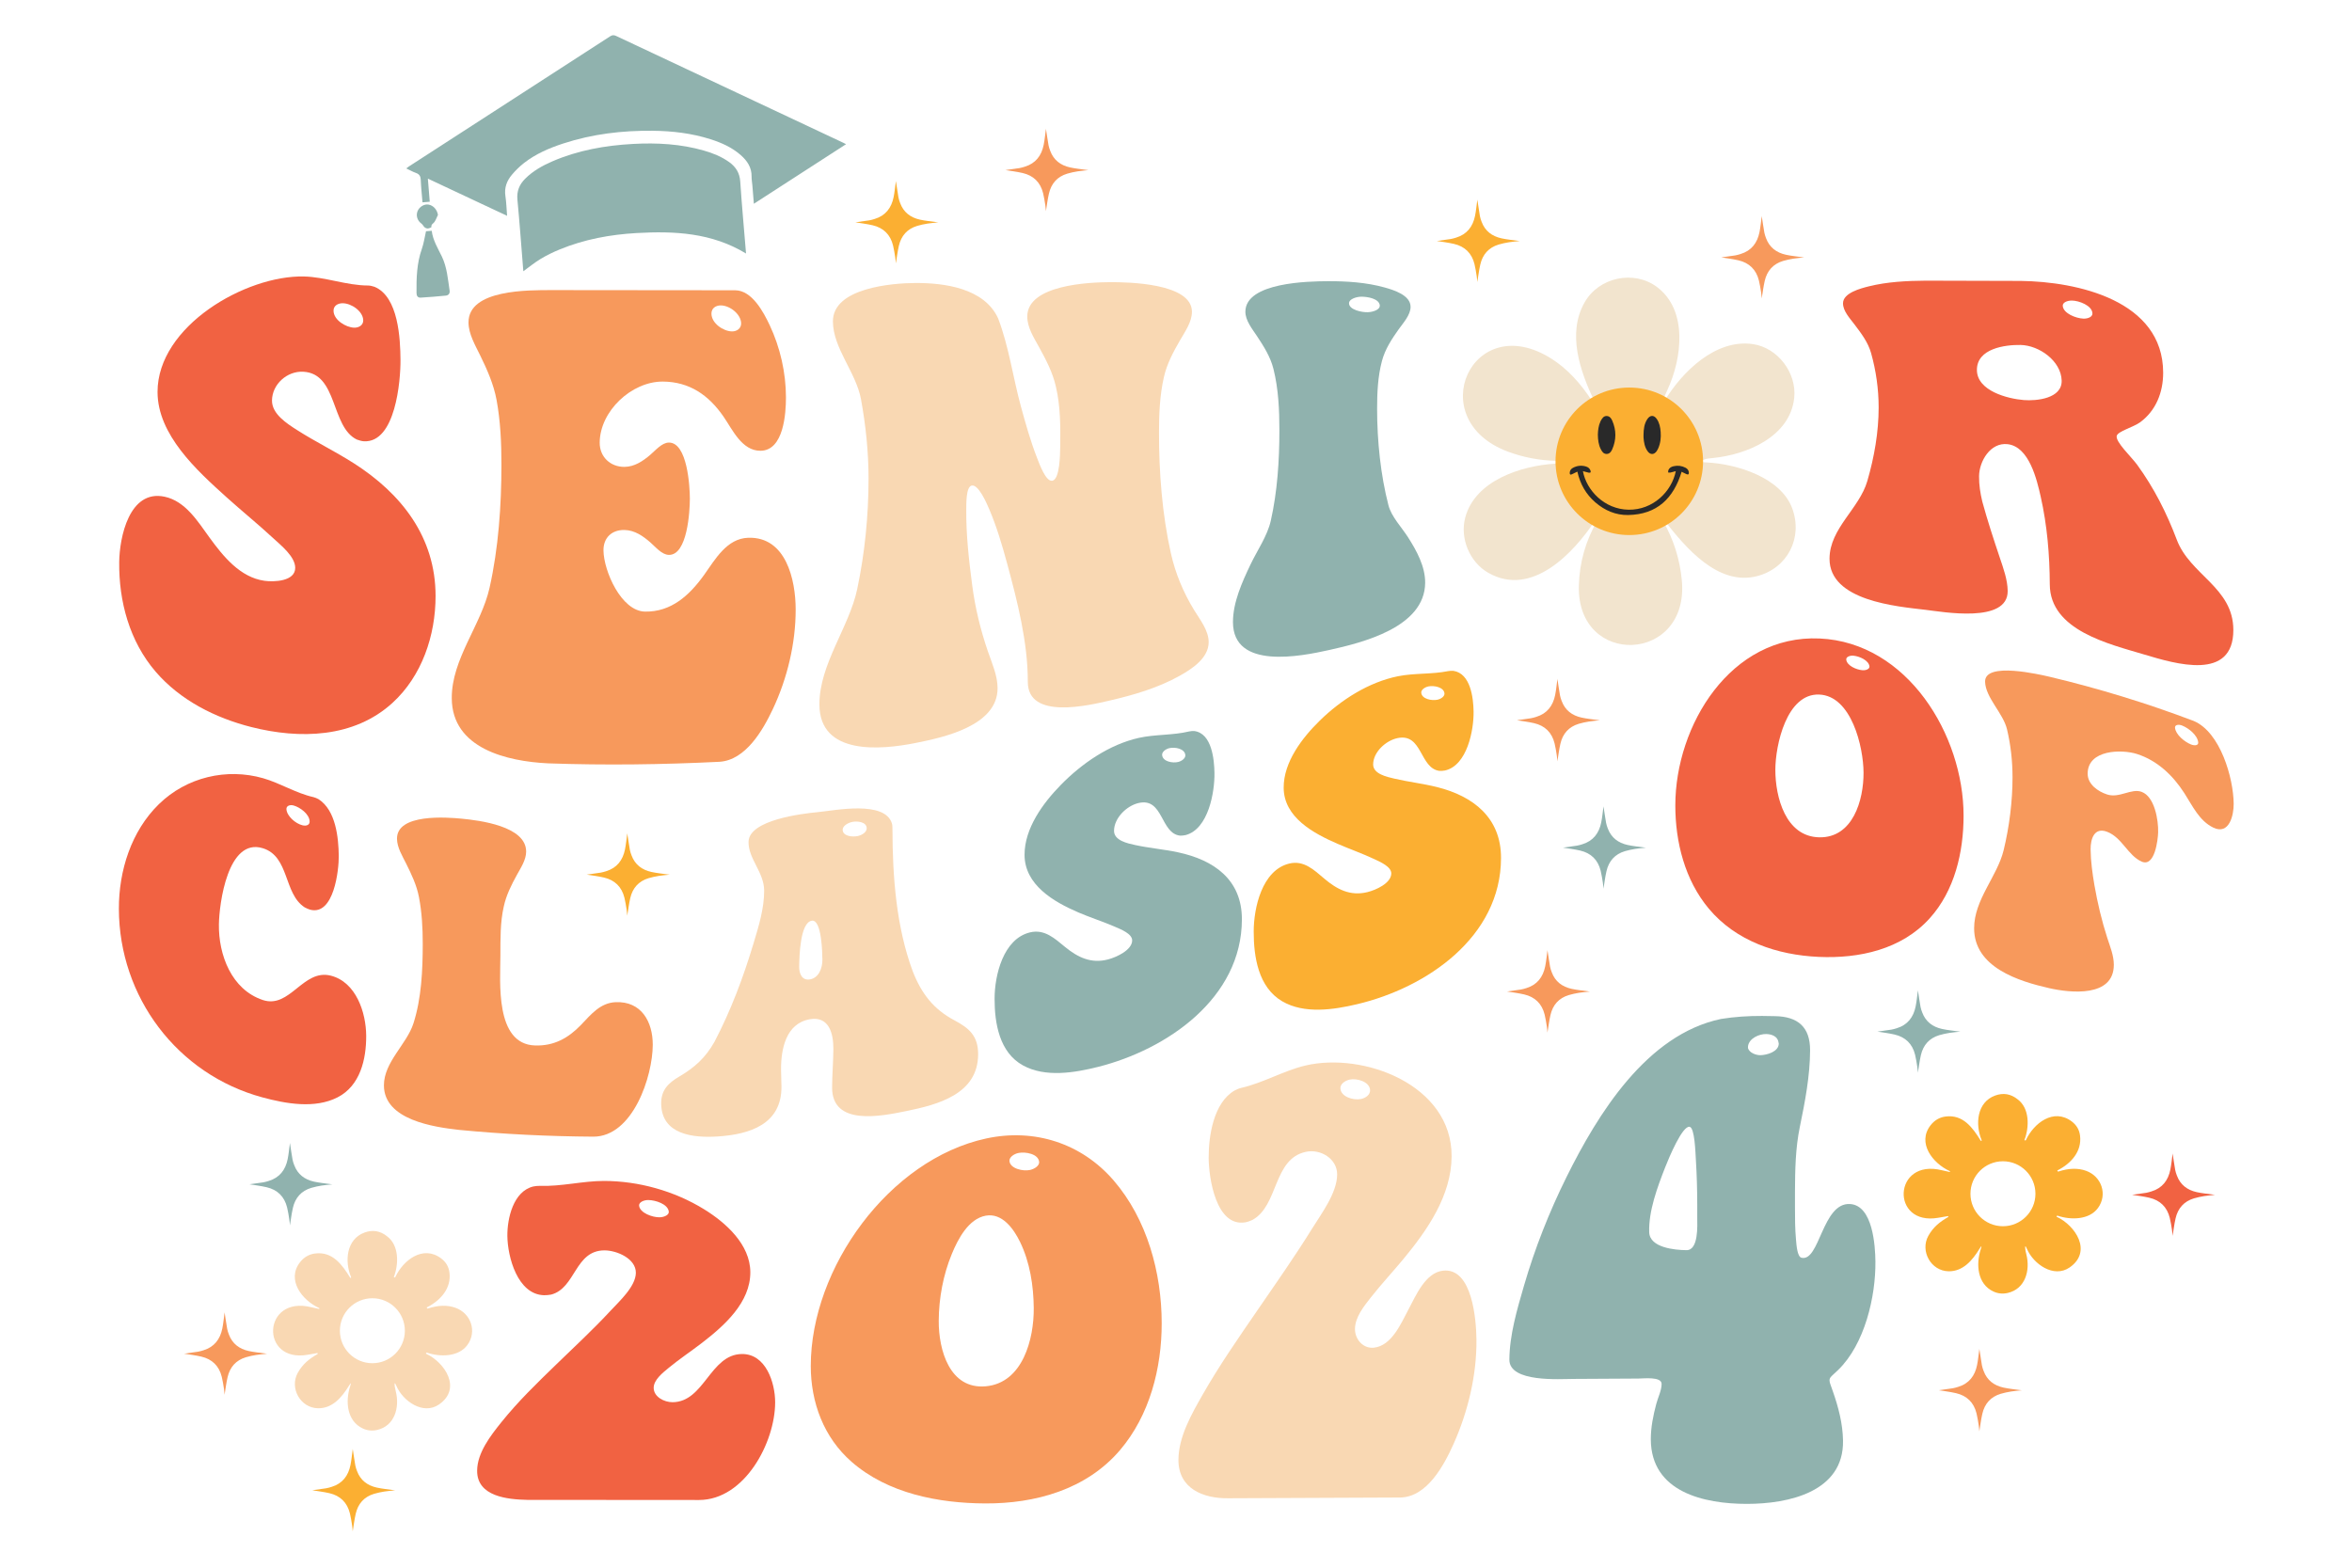 <?xml version="1.0" encoding="UTF-8"?> <!-- Creator: CorelDRAW 2019 (64-Bit Not for commercial use) --> <svg xmlns="http://www.w3.org/2000/svg" xmlns:xlink="http://www.w3.org/1999/xlink" xmlns:xodm="http://www.corel.com/coreldraw/odm/2003" xml:space="preserve" width="83.333in" height="55.556in" version="1.1" style="shape-rendering:geometricPrecision; text-rendering:geometricPrecision; image-rendering:optimizeQuality; fill-rule:evenodd; clip-rule:evenodd" viewBox="0 0 83333.33 55555.55"> <defs> <style type="text/css"> <![CDATA[ .fil3 {fill:#FBAF32;fill-rule:nonzero} .fil0 {fill:#F7995C;fill-rule:nonzero} .fil2 {fill:#F16242;fill-rule:nonzero} .fil4 {fill:#F9D8B3;fill-rule:nonzero} .fil5 {fill:#F2E4CE;fill-rule:nonzero} .fil1 {fill:#90B2AE;fill-rule:nonzero} .fil6 {fill:#292929;fill-rule:nonzero} ]]> </style> </defs> <g id="Layer_x0020_1">  <path class="fil0" d="M68696.32 49267.09c127.24,-17.95 310.16,-41.52 491.94,-70.27 64.76,-10.17 128.38,-30.45 191.43,-49.48 385.14,-116.51 592.48,-390.99 669.73,-771.93 36.36,-178.48 52.26,-361.11 77.26,-541.92 2.84,-18.41 4.54,-36.87 0,-53.06 31.24,202.17 60.21,404.96 94.87,606.62 11.93,68.06 36.92,134.57 60.78,199.73 121.56,328.22 369.24,512.5 700.41,585.44 195.98,43.34 397.64,61.24 597.02,90.26 14.77,2.22 29.54,3.18 57.37,5.96 -137.47,15 -263.01,23.35 -386.84,43.74 -122.13,20.17 -244.83,45.28 -363.56,80.72 -355.6,106.23 -569.19,352.19 -650.99,707.49 -49.42,215.7 -75.55,437.09 -106.22,622.79 -4.55,-47.51 -8.52,-131.81 -21.59,-214.59 -22.72,-141.1 -44.31,-283.05 -77.82,-421.67 -94.87,-385.85 -341.97,-627.61 -726.54,-716.4 -217.57,-50.1 -440.81,-75.84 -607.25,-103.44z"></path> <path class="fil1" d="M66519.55 36557.94c127.24,-17.95 310.16,-41.58 491.93,-70.27 64.76,-10.17 128.38,-30.45 191.43,-49.48 385.14,-116.51 592.48,-390.99 669.74,-771.93 36.35,-178.48 52.26,-361.11 77.25,-541.98 2.84,-18.35 4.55,-36.81 0,-53.06 31.24,202.4 60.22,405.02 95.43,606.68 11.36,68.05 35.79,134.57 60.22,199.73 121.56,328.22 369.8,512.5 700.41,585.43 195.98,43.34 397.63,61.24 597.02,90.26 14.77,2.22 29.54,3.18 57.37,5.96 -137.47,15 -263.01,23.35 -386.84,43.74 -122.13,20.17 -244.83,45.28 -363.56,80.72 -355.6,106.23 -569.19,352.19 -650.99,707.51 -49.42,215.8 -75.55,437.06 -106.22,622.76 -4.54,-47.49 -8.52,-131.79 -22.15,-214.61 -22.15,-141.11 -43.17,-283.06 -77.26,-421.67 -94.87,-385.82 -341.97,-627.64 -726.54,-716.37 -217.56,-50.16 -440.81,-75.83 -607.25,-103.44z"></path> <path class="fil2" d="M75544.2 42340.94c126.68,-17.78 309.59,-41.52 491.37,-70.1 64.76,-10.28 128.38,-30.56 191.43,-49.59 385.14,-116.39 593.05,-390.99 670.3,-771.81 35.79,-178.6 52.26,-361.28 77.26,-542.09 2.27,-18.29 4.54,-36.81 -0.57,-53.06 31.24,202.4 60.22,405.02 95.43,606.68 11.93,68.05 36.36,134.57 60.22,199.72 122.13,328.17 369.8,512.5 700.41,585.55 196.55,43.17 398.21,61.12 597.02,90.26 14.77,2.1 30.11,3.07 57.37,5.85 -137.47,15 -263.01,23.46 -386.84,43.74 -122.13,20.17 -244.26,45.27 -362.98,80.72 -355.6,106.22 -569.76,352.19 -651.56,707.51 -49.42,215.8 -75.55,437.06 -106.22,622.76 -4.54,-47.49 -8.52,-131.67 -21.59,-214.61 -22.72,-141.1 -43.74,-283.06 -77.82,-421.67 -94.87,-385.82 -341.4,-627.64 -726.54,-716.37 -217,-50.16 -440.24,-75.83 -606.68,-103.5z"></path> <path class="fil1" d="M8838.96 41968.87c126.85,-17.78 309.7,-41.52 491.76,-70.1 64.76,-10.28 128.15,-30.44 191.15,-49.48 385.2,-116.51 592.93,-391.1 670.24,-771.93 36.24,-178.6 52.2,-361.28 77.26,-542.09 2.56,-18.35 4.49,-36.81 -0.34,-53.06 31.3,202.34 60.22,405.13 95.32,606.8 11.87,68.05 36.24,134.46 60.44,199.72 121.68,328.05 369.52,512.39 700.41,585.44 196.09,43.17 397.75,61.12 596.97,90.26 14.77,2.1 29.71,3.07 57.37,5.85 -137.58,15 -263.18,23.46 -386.85,43.74 -122.24,20.28 -244.66,45.27 -363.27,80.72 -355.66,106.22 -569.42,352.19 -651.22,707.45 -49.65,215.86 -75.44,437.11 -106.4,622.93 -4.6,-47.49 -8.52,-131.79 -21.7,-214.72 -22.44,-141.1 -43.69,-283.06 -77.71,-421.55 -94.86,-385.93 -341.57,-627.58 -726.37,-716.48 -217.51,-50.16 -440.7,-75.83 -607.08,-103.5z"></path> <path class="fil0" d="M6523.8 47971.08c126.85,-17.78 309.7,-41.52 491.76,-70.1 64.76,-10.17 128.21,-30.44 191.21,-49.48 385.14,-116.51 592.87,-391.11 670.19,-771.93 36.24,-178.6 52.2,-361.28 77.31,-541.98 2.5,-18.46 4.43,-36.75 -0.4,-53.06 31.3,202.28 60.21,405.02 95.32,606.68 11.87,68.06 36.24,134.63 60.44,199.73 121.68,328.22 369.57,512.5 700.46,585.44 196.04,43.17 397.75,61.12 596.85,90.26 14.83,2.21 29.76,3.07 57.43,5.85 -137.58,15.11 -263.18,23.46 -386.79,43.85 -122.3,20.17 -244.72,45.16 -363.33,80.72 -355.66,106.11 -569.47,352.08 -651.22,707.51 -49.65,215.69 -75.44,436.94 -106.39,622.76 -4.6,-47.49 -8.52,-131.79 -21.7,-214.55 -22.38,-141.28 -43.69,-283.06 -77.77,-421.67 -94.75,-385.99 -341.51,-627.64 -726.26,-716.43 -217.56,-50.28 -440.69,-75.83 -607.13,-103.61z"></path> <path class="fil3" d="M11063.91 52811.66c126.85,-17.91 309.7,-41.52 491.76,-70.27 64.7,-10.14 128.15,-30.43 191.15,-49.44 385.14,-116.54 592.93,-390.98 670.19,-771.96 36.24,-178.47 52.26,-361.11 77.31,-541.93 2.56,-18.35 4.49,-36.81 -0.34,-53.06 31.3,202.21 60.22,404.98 95.26,606.66 11.87,68.06 36.3,134.58 60.44,199.7 121.68,328.2 369.57,512.52 700.46,585.43 196.09,43.34 397.75,61.24 596.97,90.29 14.71,2.22 29.71,3.2 57.31,5.97 -137.52,15 -263.12,23.32 -386.79,43.74 -122.24,20.15 -244.66,45.29 -363.27,80.7 -355.66,106.24 -569.47,352.21 -651.22,707.49 -49.65,215.7 -75.44,437.09 -106.4,622.8 -4.6,-47.51 -8.52,-131.81 -21.7,-214.6 -22.44,-141.1 -43.74,-283.05 -77.77,-421.67 -94.81,-385.83 -341.57,-627.63 -726.31,-716.39 -217.51,-50.13 -440.7,-75.82 -607.08,-103.47z"></path> <path class="fil3" d="M20790.56 30994.03c126.79,-17.89 309.7,-41.53 491.82,-70.27 64.7,-10.17 128.04,-30.45 191.09,-49.48 385.14,-116.51 592.93,-390.93 670.3,-771.93 36.07,-178.48 52.09,-361.11 77.2,-541.92 2.5,-18.35 4.43,-36.81 -0.4,-53.06 31.36,202.34 60.27,404.96 95.38,606.63 11.81,68.05 36.3,134.57 60.44,199.73 121.68,328.22 369.46,512.5 700.41,585.43 196.09,43.34 397.75,61.24 596.96,90.43 14.71,2.05 29.71,3.07 57.37,5.8 -137.7,15 -263.24,23.35 -386.84,43.74 -122.19,20.17 -244.72,45.33 -363.33,80.72 -355.72,106.22 -569.48,352.19 -651.1,707.51 -49.7,215.8 -75.55,437.06 -106.51,622.76 -4.6,-47.49 -8.52,-131.79 -21.7,-214.55 -22.32,-141.11 -43.63,-283.06 -77.76,-421.67 -94.7,-385.88 -341.52,-627.64 -726.26,-716.43 -217.51,-50.1 -440.7,-75.83 -607.08,-103.44z"></path> <path class="fil0" d="M53746.43 25523.74c126.9,-17.89 309.7,-41.64 491.76,-70.27 64.7,-10.17 128.21,-30.45 191.26,-49.48 385.14,-116.51 592.93,-391.1 670.13,-771.93 36.24,-178.48 52.26,-361.22 77.2,-541.92 2.67,-18.52 4.6,-36.81 -0.23,-53.06 31.24,202.23 60.1,405.02 95.26,606.68 11.81,68.06 36.24,134.57 60.38,199.73 121.68,328.17 369.63,512.44 700.41,585.38 196.15,43.34 397.81,61.12 596.97,90.26 14.88,2.27 29.71,3.07 57.54,5.85 -137.7,15.17 -263.24,23.46 -386.85,43.91 -122.36,20.11 -244.72,45.28 -363.33,80.67 -355.71,106.11 -569.47,352.08 -651.27,707.51 -49.54,215.69 -75.38,436.95 -106.34,622.81 -4.6,-47.55 -8.63,-131.85 -21.7,-214.61 -22.49,-141.11 -43.74,-283.06 -77.76,-421.67 -94.87,-385.99 -341.52,-627.64 -726.26,-716.43 -217.62,-50.22 -440.87,-75.78 -607.19,-103.44z"></path> <path class="fil1" d="M55379.46 30038.34c126.79,-17.78 309.59,-41.52 491.65,-70.15 64.76,-10.28 128.21,-30.39 191.26,-49.59 385.14,-116.4 592.87,-390.94 670.13,-771.81 36.24,-178.59 52.2,-361.22 77.31,-542.09 2.84,-18.29 4.55,-36.81 -0.57,-53.06 31.81,202.4 60.21,405.14 95.43,606.85 11.93,67.88 36.35,134.46 60.21,199.56 122.13,328.22 369.8,512.5 700.98,585.55 195.98,43.23 397.64,61.12 596.46,90.26 14.77,2.1 30.11,3.07 57.94,5.85 -138.04,15 -263.57,23.46 -386.84,43.74 -122.7,20.17 -244.83,45.28 -363.56,80.72 -355.6,106.23 -569.19,352.25 -650.99,707.51 -49.99,215.8 -75.55,437.06 -106.8,622.76 -4.54,-47.32 -8.35,-131.68 -21.53,-214.56 -22.5,-141.16 -43.74,-283.06 -77.77,-421.55 -94.75,-385.94 -341.57,-627.76 -726.25,-716.54 -217.68,-50.1 -440.7,-75.83 -607.08,-103.44z"></path> <path class="fil0" d="M53394.57 35136.67c126.85,-17.95 309.76,-41.7 491.82,-70.27 64.7,-10.17 128.21,-30.45 191.09,-49.48 385.14,-116.51 592.93,-391.11 670.3,-771.93 36.24,-178.48 52.2,-361.28 77.2,-541.92 2.5,-18.52 4.49,-36.81 -0.28,-53.06 31.24,202.17 60.15,404.96 95.32,606.62 11.81,68.05 36.24,134.57 60.38,199.73 121.68,328.22 369.57,512.5 700.41,585.43 196.15,43.34 397.81,61.24 596.97,90.26 14.71,2.22 29.71,3.07 57.37,5.85 -137.52,15.11 -263.18,23.46 -386.84,43.91 -122.19,20.11 -244.72,45.22 -363.33,80.66 -355.54,106.11 -569.42,352.08 -651.1,707.51 -49.7,215.69 -75.38,436.94 -106.39,622.76 -4.55,-47.49 -8.58,-131.79 -21.76,-214.56 -22.38,-141.1 -43.63,-283.06 -77.65,-421.67 -94.87,-385.99 -341.57,-627.64 -726.43,-716.43 -217.5,-50.1 -440.64,-75.83 -607.07,-103.44z"></path> <path class="fil0" d="M60986.15 9121.1c127.24,-17.78 310.15,-41.53 491.93,-70.21 64.76,-10.17 128.38,-30.39 191.43,-49.48 385.14,-116.45 592.48,-391.05 670.3,-771.87 35.79,-178.54 51.69,-361.22 77.26,-542.04 2.27,-18.35 3.98,-36.76 -0.57,-53 31.24,202.28 60.22,405.02 95.43,606.68 11.93,68.05 36.36,134.51 60.21,199.67 121.57,328.22 369.8,512.56 700.41,585.49 195.98,43.23 397.64,61.12 597.02,90.26 14.77,2.16 29.54,3.12 57.37,5.91 -137.47,15 -263.01,23.41 -386.84,43.8 -122.13,20.11 -244.83,45.22 -363.56,80.66 -355.03,106.23 -569.19,352.19 -650.99,707.51 -49.42,215.74 -75.55,437 -106.22,622.76 -4.55,-47.49 -8.52,-131.79 -21.59,-214.56 -22.72,-141.16 -43.74,-283.06 -77.82,-421.67 -94.87,-385.88 -341.97,-627.64 -726.54,-716.37 -217.57,-50.22 -440.81,-75.89 -607.25,-103.56z"></path> <path class="fil3" d="M50909.17 8539.64c126.79,-17.78 309.59,-41.52 491.65,-70.21 64.76,-10.17 128.21,-30.39 191.26,-49.42 385.14,-116.51 592.93,-391.05 670.13,-771.93 36.3,-178.54 52.2,-361.22 77.37,-542.04 2.5,-18.35 4.43,-36.75 -0.4,-53.06 31.35,202.34 60.27,405.08 95.26,606.74 11.93,68.05 36.24,134.57 60.44,199.73 121.79,328.17 369.57,512.44 700.52,585.43 195.98,43.23 397.64,61.18 596.8,90.32 14.89,2.16 29.88,3.01 57.55,5.85 -137.64,15 -263.24,23.4 -386.85,43.8 -122.36,20.11 -244.72,45.22 -363.33,80.67 -355.66,106.22 -569.41,352.19 -651.27,707.51 -49.54,215.8 -75.38,437.06 -106.34,622.81 -4.6,-47.55 -8.46,-131.85 -21.7,-214.61 -22.38,-141.16 -43.74,-283.06 -77.77,-421.67 -94.75,-385.88 -341.51,-627.64 -726.25,-716.37 -217.62,-50.21 -440.7,-75.83 -607.08,-103.56z"></path> <path class="fil3" d="M30308.17 7878.26c126.85,-17.84 309.59,-41.53 491.71,-70.21 64.7,-10.17 128.15,-30.39 191.26,-49.48 385.14,-116.45 592.87,-391.05 670.13,-771.93 36.24,-178.54 52.2,-361.17 77.37,-541.98 2.5,-18.35 4.43,-36.81 -0.46,-53.06 31.41,202.34 60.27,405.08 95.26,606.74 11.98,68 36.41,134.51 60.61,199.67 121.62,328.22 369.41,512.5 700.41,585.49 196.09,43.23 397.75,61.12 596.91,90.26 14.77,2.16 29.77,3.07 57.37,5.85 -137.64,15.06 -263.18,23.46 -386.79,43.8 -122.36,20.17 -244.72,45.28 -363.38,80.72 -355.66,106.17 -569.42,352.14 -651.22,707.51 -49.59,215.74 -75.44,437.06 -106.4,622.76 -4.54,-47.49 -8.46,-131.73 -21.64,-214.61 -22.38,-141.11 -43.8,-283.06 -77.77,-421.61 -94.75,-385.88 -341.57,-627.64 -726.31,-716.43 -217.45,-50.16 -440.64,-75.78 -607.08,-103.5z"></path> <path class="fil0" d="M35624.86 6027.26c126.79,-17.84 309.76,-41.53 491.82,-70.21 64.7,-10.17 128.21,-30.45 191.09,-49.48 385.14,-116.51 592.93,-391.05 670.3,-771.87 36.24,-178.6 52.2,-361.22 77.2,-542.04 2.5,-18.35 4.43,-36.76 -0.29,-53.06 31.24,202.34 60.16,405.08 95.26,606.68 11.81,68.06 36.3,134.57 60.44,199.73 121.68,328.17 369.57,512.5 700.41,585.49 196.09,43.23 397.81,61.12 596.96,90.26 14.71,2.16 29.71,3.07 57.32,5.85 -137.47,15.06 -263.18,23.46 -386.79,43.8 -122.19,20.17 -244.72,45.28 -363.33,80.72 -355.54,106.17 -569.42,352.14 -651.1,707.51 -49.7,215.74 -75.44,437 -106.4,622.76 -4.6,-47.49 -8.57,-131.79 -21.81,-214.61 -22.33,-141.11 -43.57,-283.06 -77.65,-421.61 -94.81,-385.93 -341.51,-627.64 -726.37,-716.43 -217.51,-50.16 -440.69,-75.84 -607.08,-103.5z"></path> <path class="fil2" d="M11817.54 11011.07c3.01,332.03 438.88,589.81 726.88,600.6 169.62,6.3 330.95,-89.47 325.15,-265.17 -10.51,-318.22 -417.57,-598.22 -726.88,-600.54 -171.21,-1.25 -326.8,87.25 -325.15,265.11zm1071.18 4626.17c-75.83,-4.43 -172.18,-34.31 -248.69,-62.09 -926.49,-455.98 -666.67,-2337.02 -1893.66,-2402.24 -578.73,-30.79 -1103.04,446.66 -1109.46,1017.67 -5.4,478.19 525.11,816.92 887.35,1048.57 654.4,418.37 1355.66,758.46 2010.57,1176.83 1692.68,1080.95 2898.26,2620.37 2897.98,4706.55 -0.28,1391.78 -480.17,2828.85 -1525.56,3784.43 -1369.92,1252.5 -3297.2,1288.57 -4997.22,859.29 -1276.7,-322.37 -2523.06,-947.23 -3397.29,-1965.41 -927.66,-1080.27 -1304.68,-2494.43 -1289.11,-3881.56 9.74,-868.61 352.57,-2582.59 1606.76,-2317.77 739.09,155.99 1176.15,874.63 1590.04,1444.16 491.37,676.15 1088.79,1414.34 1948.7,1536.02 339.7,48.06 1094.02,20.68 1090.32,-461.54 -3.13,-399.28 -503.13,-792.49 -782.49,-1051.24 -538.85,-499.15 -1110.83,-961.54 -1656.39,-1453.19 -1049.54,-946.15 -2438.36,-2209.04 -2438.85,-3726.94 -0.73,-2334.41 3124.09,-4135.43 5183.74,-4091.51 758.58,16.13 1510.68,318.79 2276.3,320.27 76.35,0.11 152.98,23.46 229.49,46.75 847.82,353.1 911.95,1844.07 918.2,2586.63 6.25,736.76 -175.13,2952.17 -1300.73,2886.33z"></path> <path class="fil0" d="M25207.23 11114.46c1.53,342.54 421.78,625.37 726.94,629.74 169.45,2.39 330.55,-102.65 325.15,-290.73 -9.32,-324.58 -403.89,-632.24 -726.94,-630.76 -171.27,0.8 -326,98.33 -325.15,291.75zm-7440.87 5352.19c0.29,-762.61 -34.14,-1540.56 -172.17,-2291.24 -102.14,-555.78 -335.15,-1079.3 -583.33,-1586.69 -177.63,-363.04 -408.49,-753.75 -411.27,-1160.14 -8.07,-1181.43 2142.07,-1144.34 2926.55,-1148.6 2174.28,4.89 4348.44,6.76 6522.78,6.42 598.73,2.84 1007.9,783.17 1221.26,1235.85 372.76,790.5 575.78,1685.13 576.8,2558.96 0.51,559.02 -76.8,1885.14 -899.06,1892.41 -663.71,5.8 -994.6,-750.17 -1315.44,-1213.93 -522.89,-756.25 -1202.06,-1231.88 -2146.79,-1237.62 -1109.46,-6.82 -2232.79,1049.99 -2238.07,2165.53 -2.22,499.15 376.28,862.36 880.03,857.08 353.44,-3.58 650.7,-204.16 912.63,-427.63 187.52,-159.96 410.7,-429.56 655.81,-433.31 658.09,-10 746.43,1559.02 746.03,1990.28 -0.34,428.71 -83.22,2007.05 -746.03,1989.72 -247.5,-6.53 -464.44,-276.02 -648.71,-437.4 -263.35,-230.4 -558.23,-437.34 -919.74,-444.96 -451.37,-9.48 -752.22,275.11 -745.97,729.15 9.89,722.73 628.04,2148.49 1472.79,2163.03 923.6,15.85 1570.27,-571.35 2091.91,-1299.7 393.04,-548.74 801.41,-1290.84 1561.52,-1316.69 1341.57,-45.67 1681.72,1486.25 1683.37,2539.59 1.82,1200.86 -297.77,2448.36 -810.56,3534.88 -349.75,740.97 -957.79,1803.34 -1886.56,1864.29 -2026.76,100.15 -4054.59,126.96 -6082.76,54.99 -1442.23,-71.8 -3394.74,-521.76 -3404.85,-2305.67 -7.78,-1392.92 1042.66,-2591.11 1339.02,-3915.02 316.69,-1413.88 420.13,-2912.46 420.81,-4363.61z"></path> <path class="fil4" d="M30773.46 16957.79c-0.51,-938.59 -97.65,-1880.88 -267.78,-2809.59 -174.73,-953.36 -992.5,-1809.87 -994.72,-2758.35 -2.78,-1190.24 2102.65,-1357.93 2926.67,-1361.39 1018.63,-4.2 2436.26,180.07 2926.55,1253.69 378.61,987.22 527.61,2096.91 805.84,3115.77 168.43,616.91 342.37,1237.22 575.38,1833.45 84.75,217 305.72,832.54 531.7,805.16 278.18,-33.63 282.89,-955.13 286.81,-1204.27 11.07,-688.94 11.07,-1441.55 -152.92,-2130.43 -113.04,-506.59 -352.53,-956.66 -600.15,-1407.46 -183.48,-333.73 -416.95,-696.49 -413.77,-1084.3 9.6,-1115.94 2187.63,-1207.68 2926.67,-1211.03 645.02,-2.9 2899.85,34.08 2907.52,1044.7 2.67,356.45 -236.54,694.56 -411.67,997.05 -244.15,421.67 -476.09,848.95 -583.05,1328.9 -145.31,636.28 -171.38,1302.94 -172.12,1948.08 -1.65,1420.98 110.71,2903.31 420.87,4288.63 159.85,714.27 436.49,1376.28 819.87,2007.33 208.3,343.33 521.07,726.26 519.03,1147.41 -2.56,560.78 -593.22,944.56 -1025.73,1186.78 -764.26,428.2 -1633.04,682.06 -2474.72,876.28 -739.04,170.25 -2909.74,699.56 -2907.52,-662.52 2.28,-1393.6 -365.77,-2837.93 -729.26,-4179.85 -177.74,-656.16 -371.79,-1315.44 -639.46,-1941.38 -96.4,-225.46 -384,-886.84 -620.54,-833.11 -203.19,46.13 -189.44,653.89 -191.26,858.05 -8.29,885.31 94.98,1798.91 210.41,2675.41 104.58,795.44 293.23,1579.19 556.8,2345.43 144.06,418.37 340.55,849.58 342.25,1299.87 4.55,1338.33 -1926.38,1748.47 -2907.52,1943.88 -1231.65,245.57 -3399,447.8 -3404.85,-1363.33 -4.55,-1427.74 1051.92,-2732.9 1338.9,-4089.41 268.57,-1268.91 402.46,-2610.31 401.78,-3919.45z"></path> <path class="fil1" d="M47797.38 10753.57c6.25,225.86 461.37,319.87 669.56,309.93 225.86,-10.74 433.2,-108.61 420.81,-239.49 -23.18,-243.35 -434.84,-310.1 -650.36,-310.1 -156.84,-0.06 -444.61,71.92 -440.02,239.66zm-3672.69 290.11c5.17,-1041.7 2255.63,-1076.12 2926.72,-1078.91 662.63,-2.67 1358.72,41.75 2008.46,222.51 326.4,90.78 919.56,274.88 918.2,686.94 -1.02,287.89 -260.17,568.17 -421.38,794.25 -247.67,347.42 -481.43,705.75 -592.54,1121.28 -147.92,553.57 -172.8,1141.33 -172.06,1707.74 1.25,1134.18 122.93,2328.62 401.67,3408.2 104.41,404.57 466.54,777.09 693.31,1132.75 304.02,477.11 611.96,1034.03 607.36,1615.31 -12.21,1579.42 -2226.77,2120.94 -3404.68,2381.91 -1000.17,221.71 -3402.92,708.65 -3404.91,-988.76 -0.8,-702.06 322.48,-1414 619.29,-2038.06 237.79,-499.54 598.5,-1014.71 719.61,-1549.7 233.93,-1032.21 306.12,-2142.35 306.12,-3208.19 0,-723.3 -32.94,-1467.45 -210.41,-2177.46 -107.53,-429.96 -342.08,-797.78 -583.5,-1162.58 -169.28,-255.96 -412.75,-552.31 -411.27,-867.24z"></path> <path class="fil2" d="M73085.1 10841.05c23.86,271.13 473.76,438.88 726.54,449.67 170.98,7.33 332.88,-63.79 324.93,-189.67 -15.91,-277.21 -478.3,-446.83 -726.54,-449.84 -170.98,-2.05 -335.72,71.23 -324.93,189.84zm-1492.27 1383.61c-553.85,-10.39 -1550.22,124.69 -1549.08,884.35 0.57,744.72 1093.5,1022.78 1663.83,1067.94 447.63,35.45 1358.22,-51.92 1338.9,-692.74 -21.02,-700.18 -805.5,-1247.39 -1453.65,-1259.54zm-5030.68 2210.07c-0.57,-645.65 -92.59,-1298.68 -268.12,-1923.09 -106.22,-378.95 -346.51,-695.58 -583.39,-1008.8 -169.28,-224.27 -412.97,-479.78 -411.27,-756.93 2.84,-365.14 622.02,-526.13 918.54,-599.63 653.83,-162.01 1337.76,-194.79 2008.63,-200.52 1121.91,2.56 2243.81,5.62 3366.28,9.15 2005.22,24.48 5045.44,687.97 5049.99,3249.55 1.14,694.27 -252.22,1348.44 -822.54,1764.03 -227.79,165.7 -783.91,316.92 -822.54,475.97 -52.26,213.76 518.07,742.9 724.84,1026.93 592.48,813.51 1042.94,1703.76 1398.54,2643.89 469.21,1263.63 2005.8,1696.83 2008.07,3207.11 3.41,1823.45 -2042.15,1206.77 -3156.1,872.07 -1229.26,-369.29 -3341.28,-849.98 -3347.53,-2485.97 -3.98,-1033.17 -93.16,-2097.36 -322.66,-3112.53 -135.19,-598.44 -407.29,-1765.96 -1169.05,-1855.37 -615.2,-72.09 -1008.29,608.9 -1013.97,1134.46 -3.41,308.05 43.17,599.12 114.74,899.96 183.48,672.35 399.91,1331.8 621.45,1992.22 125.54,375.43 273.23,775.96 277.78,1173.77 12.5,1160.81 -2300.04,741.54 -2907.3,669.74 -1023.06,-121 -3414.56,-317.37 -3404.91,-1817.83 6.25,-1068.45 1054.87,-1766.65 1338.9,-2745.69 246.54,-850.09 402.18,-1735.4 401.61,-2612.47z"></path> <path class="fil2" d="M10148.43 28677.34c17.78,244.6 318.28,507.78 568.22,569.19 134.29,33.06 258.3,-9.15 254.2,-136.96 -8.52,-263.46 -342.31,-502.21 -568.22,-565.27 -129.52,-36.24 -263.01,11.81 -254.2,133.04zm837.37 3558.74c-59.42,-15.79 -134.57,-51.52 -194.39,-83.73 -745.68,-483.64 -530.67,-1800.95 -1480.35,-2093.73 -1242.95,-383.21 -1544.99,1970.69 -1555.1,2699.73 -15,1079.13 445.81,2309.87 1555.1,2679.39 963.59,321.01 1423.37,-1110.94 2407.41,-863.56 898.43,225.8 1252.78,1310.67 1256.08,2132.64 3.35,831.35 -211.94,1770.22 -1014.94,2180.41 -806.98,412.35 -1832.65,225.69 -2663.48,0.51 -3018.92,-818.28 -5075.72,-3560.1 -5084.04,-6679.68 -3.59,-1349.35 435.18,-2751.53 1418.67,-3711.71 983.37,-960.01 2403.84,-1287.49 3695.25,-917.35 598.22,171.38 1162.69,531.24 1779.43,668.48 59.76,13.18 119.57,43.17 179.45,72.77 616.45,393.6 709.95,1369.86 717.74,2014.14 5.79,482.79 -167.8,2126.45 -1016.81,1901.67z"></path> <path class="fil0" d="M14978.07 33441.09c0.4,-553.57 -29.6,-1108.44 -134.63,-1653.71 -80.78,-419.74 -265.11,-806.13 -455.69,-1188.37 -133.89,-268.86 -317.77,-564.87 -321.8,-873.44 -11.81,-903.09 1777.27,-763.35 2287.78,-713.93 621.28,60.04 2293.91,260 2287.83,1169.34 -1.99,292.2 -186.72,567.77 -323.79,816.52 -198.31,360.03 -381.5,722.33 -468.76,1127.19 -128.44,561.13 -118.04,1156.95 -119.57,1727.68 -2.61,935.81 -199.33,3148.6 1226.14,3196.38 673.2,22.49 1181.66,-261.65 1635.14,-734.83 348.84,-364.07 675.81,-775.85 1220.8,-799.48 907.81,-39.14 1317.77,687.23 1316.01,1510.28 -2.5,1115.54 -701.72,3259.04 -2108.5,3255.68 -1588.62,-11.07 -3173.6,-87.08 -4755,-240 -887.35,-99.98 -2660.08,-350.94 -2661.61,-1577.2 -1.08,-827.65 809.07,-1456.66 1046.75,-2199.61 284.03,-888.15 328.17,-1884.12 328.91,-2822.48z"></path> <path class="fil4" d="M29856.11 29414.05c13.75,222.34 347.48,251.48 523.35,215.8 177.74,-36.13 336.12,-151.1 329.02,-285.56 -11.65,-222.22 -334.7,-252.9 -508.46,-217.79 -177.23,35.84 -352.08,153.89 -343.9,287.55zm-1166.38 5294.71c328.16,-50.16 453.76,-417.35 448.59,-708.76 -3.58,-214.04 -21.81,-1424.05 -373.72,-1372.36 -418.77,61.41 -443.08,1269.03 -448.65,1630.54 -3.58,235.4 93.78,493.18 373.78,450.58zm5966.26 2651.1c-1.7,1411.95 -1421.83,1786.7 -2556.98,2016.36 -874.29,177.12 -2619.86,540.16 -2616.68,-836.63 1.02,-453.48 42.55,-911.56 44.76,-1367.08 2.78,-541.24 -149.46,-1173.37 -837.37,-1052.26 -843.79,148.49 -1020.57,1057.37 -1016.81,1784.48 1.08,199.84 13.74,401.1 15,601.11 7.89,1329.7 -1111.4,1693.31 -2257.9,1767.78 -866,56.07 -1986.25,-61.69 -2003.63,-1158.09 -7.61,-482.5 249.43,-735.29 639.85,-964.72 545.73,-320.67 927.23,-665.7 1244.15,-1223.76 586.57,-1116.79 1028.8,-2301.81 1390.59,-3504.83 181.27,-602.53 375.14,-1227.22 373.89,-1860.71 -1.36,-653.2 -566.8,-1131.96 -553.17,-1733.07 17.44,-776.93 1914.79,-998.3 2467.17,-1050.1 579.87,-54.59 2375.71,-430.3 2616.68,416.21 15,59.87 14.71,138.78 15,217.11 5.17,1660.7 133.09,3428.88 717.79,5006.82 308.17,788.74 733.47,1345.09 1478.47,1739.43 526.42,278.63 839.98,556.41 839.19,1201.94z"></path> <path class="fil1" d="M41175.3 26756.41c18.97,230.97 369.86,294.93 568.34,245.97 133.83,-33.06 263.18,-134.35 254.15,-243.53 -19.2,-229.83 -370.43,-294.02 -568.17,-245.96 -134.06,32.49 -263.35,133.66 -254.32,243.52zm837.37 2835.38c-59.47,15.96 -134.63,20.68 -194.33,21.7 -709.56,-68.79 -592.76,-1365.03 -1480.4,-1155.99 -426.27,100.43 -860.03,530.56 -867.25,978.47 -5.68,352.19 485.57,452.62 752.39,510.39 500,108.22 1012.33,150.59 1513.07,257.1 1269.43,270 2266.76,963.76 2265.22,2374.74 -2.73,2800.95 -2662.35,4618.72 -5098.9,5229.95 -826.8,207.39 -1864.52,382.41 -2655.36,-51.64 -839.75,-460.97 -1008.75,-1496.08 -1008.07,-2366.68 0.57,-827.2 306.52,-2121.51 1255.96,-2348.9 514.83,-123.33 874.86,216.37 1243.35,518.35 452.62,371 925.64,597.48 1523,439.56 310.72,-82.2 848.33,-334.87 852.25,-671.21 2.78,-235.97 -393.04,-391.28 -595.72,-479.61 -430.24,-187.51 -879.41,-328.44 -1310.67,-514.03 -875.03,-376.22 -1906.67,-975.57 -1906.5,-2044.31 0,-936.94 649.11,-1823.9 1280.96,-2470.8 749.32,-767.38 1729.26,-1439.44 2771.24,-1671.27 577.09,-128.32 1199.27,-86.8 1779.43,-227.62 59.59,-14.48 119.57,-14.6 179.45,-14.6 627.93,79.3 710.12,1018.35 717.62,1484.04 11.02,678.59 -214.56,1985.69 -1016.76,2202.34z"></path> <path class="fil3" d="M50356.4 24550.09c20.68,222.79 372.76,287.67 568.22,247.11 133.83,-27.61 263.86,-122.07 254.26,-224.55 -20.85,-222.68 -372.64,-288.23 -568.17,-247.67 -133.89,27.67 -263.75,122.36 -254.31,225.12zm837.37 2754.78c-59.48,13.18 -134.57,14.71 -194.33,13.18 -705.13,-94.87 -597.93,-1344.01 -1480.41,-1161.95 -415.7,85.83 -861.11,490.29 -867.24,928.2 -4.83,344.3 492.28,447.62 752.39,508.46 500.85,117.08 1013.46,174.85 1513.07,299.88 1283.57,321.23 2266.64,1086.69 2265.28,2509.15 -2.5,2809.59 -2643.21,4603.78 -5098.9,5184.44 -832.65,196.94 -1873.33,355.15 -2655.42,-104.01 -847.19,-497.39 -1008.75,-1576.69 -1008.07,-2470.97 0.57,-835.15 293.06,-2171.67 1255.96,-2408.2 517.95,-127.24 879.06,223.47 1243.35,532.38 447.91,379.86 918.6,627.47 1523.06,480.41 311.92,-75.84 846.51,-318.62 852.19,-660.14 4.2,-242.78 -391.79,-411.78 -595.66,-508.06 -427.91,-201.94 -877.13,-357.76 -1310.72,-546.52 -849.01,-369.29 -1903.6,-935.13 -1906.5,-1988.19 -2.67,-911.27 656.78,-1767.21 1280.28,-2377.53 759.54,-743.3 1741.48,-1364.41 2771.93,-1571.92 576.52,-116.11 1195.81,-63.45 1779.43,-181.95 59.59,-12.1 119.57,-10.68 179.44,-8.92 615.6,90.15 709.9,969.61 717.62,1439.33 11.02,654.17 -224.83,1917.52 -1016.76,2092.94z"></path> <path class="fil2" d="M65414.11 23374c23.86,215.57 355.04,357.36 568.06,376.56 132.93,11.76 264.14,-44.02 254.49,-135.71 -24.43,-215.29 -357.87,-359.69 -568.62,-379 -131.22,-12.1 -264.15,46.81 -253.92,138.15zm612.93 4004.04c-4.54,-907.75 -426.04,-2717.91 -1570.1,-2765 -1155.98,-47.49 -1554.19,1794.88 -1554.76,2665.7 -1.13,961.09 359.58,2369.58 1554.76,2393.61 1192.35,23.91 1575.21,-1317.6 1570.1,-2294.31zm-6668.94 1163.2c0.57,-2835.95 1961.48,-6057.94 5113.61,-5914.85 3109.52,140.93 5098.84,3420.98 5099.41,6278.06 0,1294.31 -314.7,2657.92 -1202.57,3640.7 -994.09,1100.83 -2495.46,1428.43 -3926.38,1364.69 -1469.55,-65.39 -2932.29,-554.59 -3899.11,-1711.26 -846.4,-1012.61 -1185.53,-2358.44 -1184.96,-3657.35z"></path> <path class="fil0" d="M77062.61 25789.42c20.45,239.21 334.58,500.17 568.05,592.93 134.63,53.51 264.15,32.09 253.92,-72.88 -23.86,-252.1 -328.33,-500.45 -568.06,-597.54 -130.08,-52.66 -263.57,-26.81 -253.92,77.48zm-5757.22 1751.7c-0.57,-568.06 -63.05,-1137.13 -194.27,-1692.4 -135.77,-576.63 -762.9,-1124.29 -777.67,-1689.84 -18.74,-724.32 1962.62,-248.35 2288.12,-175.41 1733.13,412.35 3432.74,932.8 5098.84,1563.51 949.79,395.54 1412.75,2025.68 1420.7,2937.85 2.84,409.62 -159.62,1111.28 -718.02,845.32 -501.02,-238.64 -743.01,-777.09 -1028.17,-1220 -412.41,-641.11 -961.15,-1157.81 -1678.03,-1389.57 -540.22,-174.34 -1750.17,-159.63 -1749.6,697.63 0,376.67 364.69,629.69 687.91,735.57 436.27,142.86 859.46,-228.76 1225.86,-91.97 459.56,171.55 596.46,998.18 583.39,1437.63 -7.38,250.17 -114.74,1239.61 -583.39,1033.74 -487.96,-214.44 -693.02,-854.69 -1225.86,-1057.2 -457.28,-173.88 -586.8,259.32 -583.39,623.33 3.98,419.62 64.19,849.75 134.63,1266.53 111.34,635.31 257.89,1256.42 455.58,1870.26 99.98,309.19 232.33,626.67 232.33,953.93 -0.57,1162.63 -1538.86,998.47 -2288.12,828.45 -1085.55,-246.65 -2661.9,-736.93 -2661.33,-2122.93 0,-1018.18 819.7,-1834.3 1046.35,-2769.43 199.39,-822.77 314.7,-1727.11 314.13,-2584.98z"></path> <path class="fil2" d="M22644 42725.69c26.02,258.35 476.54,418.31 726.83,412.24 170.81,-4.15 338.22,-86.4 325.15,-201.15 -30.28,-267.33 -470.97,-408.71 -726.83,-410.25 -168.59,-0.96 -336.91,82.88 -325.15,199.16zm-4667.35 1067.94c-5.57,-616.56 209.84,-1577.08 918.2,-1747.78 76.52,-12.67 153.49,-25 229.61,-22.1 757.21,27.89 1530.39,-175.13 2276.24,-174.05 1215.69,1.7 2482.9,348.78 3544.99,1003.35 774.43,477.22 1632.81,1247.96 1638.77,2225.86 6.36,1077.77 -922.12,1899.69 -1712.11,2508.98 -387.75,299.37 -798.34,570.44 -1176.27,882.53 -211.77,175.02 -539.82,428.77 -535.67,716.37 4.55,314.19 370.83,505.28 669.45,503.92 1120.82,-5.28 1330.15,-1688.48 2448.48,-1707.51 859.18,-14.71 1186.94,1021.7 1185.98,1714.72 -1.99,1415.43 -1077.94,3456.8 -2697.11,3458.46 -2027.61,-0.26 -4055.1,-1.67 -6082.77,-4.3 -696.26,-14.71 -1787.38,-116.39 -1778.91,-1038.32 5.85,-635.57 478.07,-1239.04 857.08,-1712.1 591.57,-738.34 1276.13,-1400.52 1954.73,-2057.47 643.49,-622.93 1301.52,-1233.93 1910.98,-1890.99 312.37,-336.8 895.99,-862.93 900.87,-1346.4 5.11,-506.65 -674.17,-795.39 -1109.46,-796.35 -1056.69,-2.22 -1016.53,1337.48 -1893.61,1567.03 -76.52,12.78 -173.2,23.8 -248.75,21.98 -942.34,-23.52 -1293.91,-1360.83 -1300.73,-2105.83z"></path> <path class="fil0" d="M35765.85 41143.77c23.06,272.61 487.79,370.82 726.94,317.48 169.45,-37.78 337.37,-154.85 325.15,-286.7 -26.13,-283.74 -480.57,-364.86 -726.82,-317.2 -169.45,32.78 -336.4,154.57 -325.27,286.41zm860.83 5211.09c-7.5,-791.81 -134.17,-1619.74 -486.14,-2345.43 -224.15,-462.22 -633.04,-1035.28 -1216.37,-928.48 -610.83,111.96 -980.85,826.97 -1197.23,1348.9 -309.7,747.1 -463.59,1576.8 -466.94,2382.35 -4.04,1021.81 382.64,2428.77 1664.17,2315.27 1319.19,-116.91 1712.8,-1687.74 1702.51,-2772.61zm-7900.02 2049.42c0.85,-3466.65 2774.88,-7316.24 6216.71,-8059.7 1701.49,-367.47 3373.84,165.99 4513.86,1487.5 1186.26,1375.14 1702.74,3274.71 1702.74,5064.13 0.17,1592.93 -427.17,3260.86 -1477.62,4492.94 -1192.23,1398.34 -3003.98,1898.07 -4777.21,1888.88 -1650.82,-8.45 -3443.88,-349.7 -4731.37,-1474.03 -987.9,-862.78 -1447.4,-2104.57 -1447.11,-3399.73z"></path> <path class="fil4" d="M47491.37 38570.55c17.67,302.37 464.78,428.09 726.99,376.28 171.21,-33.8 330.27,-153.2 325.1,-311.01 -10,-306.92 -473.7,-433.48 -726.82,-376.51 -169.57,38.17 -334.02,159.4 -325.27,311.24zm-4667.18 2452.63c-2.21,-767.1 172.06,-1945.81 918.2,-2377.93 76.52,-36.93 153.04,-74.02 229.44,-91.34 783.35,-177.8 1505,-610.43 2276.36,-793.23 2057.49,-487.78 5197.8,681.27 5183.59,3219.61 -7.61,1386.67 -858.72,2612.19 -1711.94,3641.5 -375.14,452.51 -777.04,883.32 -1140.82,1345.26 -248.46,315.55 -570.55,710.97 -571.12,1131.56 -0.4,361 284.59,699.84 669.45,659.68 633.38,-65.95 965.86,-866.51 1224.32,-1350.55 261.13,-489.15 600.26,-1308 1224.15,-1378.15 1048.74,-118.21 1178.65,1773.57 1185.98,2441.78 13.63,1245.85 -298.63,2555.7 -810.95,3698.78 -333.79,744.86 -934.61,1880.54 -1886.1,1898.18 -2027.67,8.48 -4055.28,17.35 -6082.82,26.26 -907.35,14.73 -1777.21,-345.83 -1778.86,-1352.5 -1.42,-816.8 465.97,-1632.36 861.62,-2326.1 591.29,-1036.52 1275.28,-2019.48 1950.18,-3002.39 649.57,-946.09 1310.67,-1886.5 1915.81,-2862.19 334.98,-539.99 890.99,-1271.7 895.99,-1928.37 4.32,-560.38 -589.01,-917.35 -1109.46,-804.99 -1168.88,252.22 -959.44,1902.92 -1893.61,2414.28 -76.52,33.34 -172.63,70.61 -248.75,83.33 -1046.24,175.87 -1298.74,-1590.37 -1300.67,-2292.49z"></path> <path class="fil1" d="M61933.09 37077.93c0,26.53 0,39.82 0,66.35 49.42,168.77 289.14,251.42 440.24,248.75 230.06,-3.86 644.17,-122.36 650.42,-408.43 0,-21.7 -19.31,-66.98 -19.31,-89.07 -38.06,-155.82 -211.89,-246.82 -420.93,-251.65 -256.19,-6.13 -613.5,151.39 -650.42,434.05zm-2065.44 2853.72c-253.35,-58.74 -732.79,1086.8 -868.56,1433.77 -280.05,716.54 -589.64,1549.31 -566.35,2300.27 17.04,552.77 910.02,632.36 1319.59,637.24 433.99,5.28 384.57,-879.34 382.87,-1151.16 0,-192.74 0,-288.85 0,-480.97 -1.13,-518.46 -15.91,-1037.78 -47.72,-1555.27 -18.18,-291.13 -41.47,-1142.35 -219.83,-1183.88zm4265.51 -2711.26c-3.98,909.74 -180.07,1827.76 -363.56,2714.61 -156.21,753.46 -168.71,1539.7 -172.12,2308.06 0,210.12 0,315.38 0,526.07 -0.57,387.24 1.13,776.7 36.35,1162.52 15.91,176.49 42.04,602.08 193.14,639.28 646.44,159.63 735.06,-1962.05 1721.2,-1903.2 813.45,48.34 893.55,1497.56 899.23,2035.84 13.63,1245.85 -378.89,2932.69 -1319.59,3844.01 -210.75,205.86 -306.18,251.02 -306.18,368.78 0,70.72 38.06,165.7 114.74,379.57 202.23,574.47 353.33,1155.16 363.56,1756.67 30.67,1817.5 -1927.97,2241.39 -3404.91,2241.52 -1521.81,0.29 -3396.95,-417.63 -3404.91,-2285.54 -1.7,-423.04 84.64,-846.24 191.43,-1249.86 60.78,-231.82 192,-491.14 190.87,-716.37 -1.14,-267.95 -644.74,-189.73 -822.54,-189.62 -764.6,2.1 -1529.99,6.54 -2295.16,13.07 -478.02,0.96 -2282.1,135.43 -2276.24,-684.33 6.42,-875.94 274.43,-1780.79 516.93,-2615.82 385.43,-1327.2 896.96,-2622.36 1510.85,-3860.26 1103.33,-2224.72 2835.04,-5044.31 5470.8,-5596.12 483.98,-78.44 962.85,-108.04 1453.65,-106.79 183.48,2.39 275.51,3.86 458.99,7.61 806.07,12.21 1246.87,382.13 1243.47,1210.3z"></path> <path class="fil5" d="M59601.23 16336c-10.8,-1039.48 -862.3,-1873.38 -1901.84,-1862.53 0,0 0,0 0,0 -1039.25,10.85 -1873.15,862.25 -1862.3,1901.67 10.68,1039.43 862.25,1873.33 1901.5,1862.48l0 0c1039.54,-10.79 1873.44,-862.19 1862.65,-1901.61l0 0zm-685.07 -2137.81c-6.25,14.89 -1.7,25.85 13.63,32.67l1.14 1.19c14.77,6.81 26.7,3.24 34.65,-10.96 624.86,-1034.99 1818.34,-2227.22 3152.69,-2025.28 867.99,131.68 1545.67,1015.91 1451.94,1903.49 -146.56,1381.79 -1685.98,2011.25 -2869.24,2130.26 -148.26,14.88 -235.74,26.7 -261.87,35.62 -223.81,70.27 -218.7,110.94 15.34,121.79 1090.09,51.92 2642.01,537.77 3044.76,1626.5 386.28,1043.34 -164.17,2121 -1240.06,2401.84 -1387.19,361.63 -2535.79,-1009.2 -3281.07,-1963.07 -10.22,-13.18 -22.15,-15 -35.22,-5.45l-1.14 0c-14.2,9.48 -16.47,21.7 -7.95,36.41 367.53,646.67 585.67,1341.8 654.97,2085.43 273.23,2938.31 -3726.2,3096.11 -3648.72,184.56 21.93,-821.23 238.87,-1586.51 650.53,-2295.95 1.54,-3.18 1.14,-5.57 -1.25,-7.1l-25.96 -15c-18.86,-12.21 -34.59,-9.03 -46.81,9.89 -757.5,1143.15 -2238.47,2739.43 -3788.74,1851.4 -658.37,-376.68 -1007.1,-1219.72 -814.19,-1951.26 348.5,-1326.4 1999.15,-1840.83 3176.95,-1912.92 32.78,-1.93 49.02,-18.92 48.74,-51.01l-0.23 -31.64c-0.17,-13.35 -6.99,-19.88 -20.17,-19.71 -581.12,-14.31 -1144.74,-122.53 -1690.98,-324.87 -3050.39,-1133.89 -1273.74,-5076.46 1541.81,-3293.85 539.19,340.72 1027.21,853.61 1464.44,1538.57 10.28,16.42 24.03,20.17 41.13,11.42l1.13 -1.31c17.21,-9.54 21.19,-22.89 12.44,-39.93 -502.5,-1065.5 -974.83,-2396.33 -343.73,-3506.48 505.57,-890.65 1744.55,-1155.7 2563.68,-542.66 1106.57,829.3 883.89,2538 370.37,3644.57 -59.08,126.5 -113.61,254.15 -163.03,382.87z"></path> <path class="fil3" d="M57727.22 13733.69c1443.99,0 2613.61,1170.19 2613.61,2613.67 0,1443.48 -1169.62,2613.61 -2613.61,2613.61 -1443.19,0 -2613.33,-1170.13 -2613.33,-2613.61 0,-1443.48 1170.13,-2613.67 2613.33,-2613.67z"></path> <path class="fil6" d="M55887.47 16712.79c-69.53,34.31 -130.82,66.8 -193.99,94.86 -54.87,24.43 -77.37,8.75 -76.52,-50.16 0.97,-79.59 41.81,-138.89 108.22,-175.53 147.58,-81.57 304.53,-99.3 466.77,-50.73 74.87,22.38 133.04,67.77 160.53,143.2 7.39,20.28 10.57,52.37 -0.4,66.12 -10.11,12.61 -43.34,13.75 -64.13,9.15 -66.57,-14.43 -132.13,-33.85 -203.48,-52.94 122.87,677.23 760,1352.36 1617.76,1365.6 857.76,13.06 1526.93,-635.82 1672.91,-1366 -67.6,17.95 -127.81,36.52 -189.73,49.48 -25.56,5.4 -54.53,-0.96 -81.23,-2.1 2.27,-29.43 -1.7,-61.8 9.09,-87.65 34.08,-80.09 105.09,-116.79 185.19,-134.85 145.42,-32.89 286.3,-16.25 419.79,52.77 65.32,33.91 110.2,85.83 118.72,160.81 2.84,24.2 0,59.02 -15.33,72.14 -12.5,11.08 -48.85,3.98 -70.44,-5.28 -59.08,-25.45 -115.88,-56.29 -169.85,-83.22 -287.44,944.56 -874.23,1514.89 -1895.59,1532.5 -441.94,7.67 -831.06,-162.92 -1163.94,-450.81 -331.97,-286.98 -537.38,-652.35 -634.35,-1087.37z"></path> <path class="fil6" d="M56613.22 15404.16c5.28,-155.7 21.64,-317.48 92.08,-468.76 5.11,-10.85 8.75,-22.5 15,-32.66 47.89,-78.73 96.34,-162.18 203.13,-161.1 106.23,1.14 163.6,81.12 199.96,164.62 147.13,338.33 147.13,680.53 -1.7,1018.46 -36.93,83.22 -94.87,163.32 -201.66,161.95 -106.23,-1.42 -158.2,-83.33 -200.58,-164.74 -83.05,-159.17 -102.65,-333.05 -106.23,-517.78z"></path> <path class="fil6" d="M58231.09 15412.63c3.41,-198.08 21.59,-393.32 137.47,-564.02 98.28,-143.89 230.63,-146.39 331.18,-3.46 96.57,138.15 126.68,298.74 139.17,462.74 15.91,206.15 -6.82,407.24 -94.3,597.36 -13.06,28.23 -28.4,55.61 -46.01,81.01 -96.57,137.19 -232.9,135.82 -327.76,-2.78 -98.84,-143.72 -127.24,-308.17 -139.17,-477.22 -2.27,-31.13 -0.57,-62.37 -0.57,-93.61z"></path> <path class="fil3" d="M72117.14 42303.73c0,-635.65 -515.22,-1151.1 -1151.44,-1151.1l0 0c-635.65,0 -1150.88,515.45 -1150.88,1151.1l0 0c0,635.71 515.22,1151.1 1150.88,1151.1 636.22,0 1151.44,-515.39 1151.44,-1151.1zm-636.22 -3350.66c435.13,317.6 422.63,988.19 246.53,1445.13 -1.13,3.75 0,6.65 3.98,8.58l17.04 6.42c14.2,5.8 24.99,1.54 31.81,-12.89 273.8,-590.15 978.19,-1149.63 1626.9,-656.27 165.87,126.79 262.44,290.28 289.14,490.51 76.69,573.11 -326.06,1004.2 -799.82,1241.54 -3.41,1.99 -4.55,4.88 -2.84,8.63l7.39 17.21c6.25,14.88 17.04,19.59 32.38,14.31 363.56,-120.03 689.05,-128.89 975.35,-26.53 553.85,197.23 772.55,844.87 422.63,1321.12 -313,424.56 -967.96,427.52 -1430.36,270.39 -11.93,-4.04 -24.43,1.53 -29.54,12.95l-6.81 17.21c-1.7,2.78 -1.14,5 1.7,6.36 669.73,309.87 1277.55,1234.32 461.83,1798.06 -566.92,391.56 -1285.5,-126.9 -1511.02,-655.53 -55.67,-130.54 -74.98,-124.57 -58.51,17.89 3.41,34.02 16.47,95.15 38.63,183.59 139.17,558.11 -38.63,1213.53 -659.51,1356.96 -176.09,41.13 -344.81,24.88 -506.13,-48.74 -577.71,-263.92 -626,-976.09 -451.04,-1505.4 40.33,-121.96 26.7,-128.09 -40.33,-18.63 -260.17,425.98 -593.05,812.48 -1099.75,805.44 -624.86,-10.17 -1017.38,-714.33 -719.15,-1254.49 172.12,-310.56 409,-500.57 698.7,-664.85 9.66,-4.03 14.2,-15 9.66,-24.43 -3.41,-8.46 -13.07,-13.06 -21.59,-10.68 -113.61,19.54 -224.95,39.02 -335.15,58.17 -1698.48,296.81 -1608.73,-2118.61 133.49,-1683.31 90.32,22.5 181.78,42.78 274.37,60.95 2.84,0.4 3.98,-0.4 3.98,-2.9 -1.14,-7.67 -0.57,-13.74 2.27,-18.63 1.13,-4.32 0,-7.39 -3.98,-9.31 -615.77,-281.07 -1163.94,-1004.04 -682.8,-1623.04 139.17,-178.76 315.27,-282.49 528.85,-311.24 620.88,-83.9 963.99,393.04 1249.15,854.86 6.25,9.54 14.2,11.76 24.43,6.48l0.57 -0.68c10.22,-4.83 13.06,-12.5 7.95,-23 -232.33,-555.73 -174.96,-1345.43 480.57,-1582.82 286.87,-102.76 549.31,-59.31 789.03,130.59z"></path> <path class="fil4" d="M14344.47 47158.03c0,-635.65 -515.34,-1151.1 -1151.1,-1151.1l0 0c-635.77,0 -1151.1,515.45 -1151.1,1151.1l0 0c0,635.88 515.33,1151.1 1151.1,1151.1 635.7,0 1151.1,-515.22 1151.1,-1151.1zm-636.17 -3350.66c435.3,317.77 422.41,988.3 246.7,1445.13 -1.42,3.86 -0.17,6.65 3.58,8.63l17.21 6.48c14.31,5.74 24.88,1.42 31.59,-12.89 274.03,-590.26 978.3,-1149.74 1627.35,-656.27 165.93,126.67 262.22,290.16 289.03,490.57 76.63,573.05 -326.41,1004.03 -799.76,1241.42 -3.75,1.93 -4.71,4.83 -2.72,8.58l7.04 17.21c6.25,14.89 16.98,19.6 32.38,14.49 363.72,-120.15 688.88,-128.89 975.29,-26.53 553.74,197.17 772.5,844.69 422.46,1320.95 -312.6,424.56 -967.45,427.52 -1430.13,270.39 -11.65,-3.98 -24.43,1.7 -29.31,12.95l-7.22 17.21c-1.36,2.9 -0.68,5 2.1,6.36 669.85,309.87 1277.38,1234.32 461.94,1798.11 -567.37,391.64 -1285.96,-126.96 -1511.13,-655.59 -55.56,-130.43 -75.09,-124.46 -58.85,17.95 3.86,33.97 16.76,95.26 38.74,183.59 139.17,558.06 -38.74,1213.59 -659.11,1356.93 -176.44,41.12 -345.2,24.85 -506.3,-48.75 -578.11,-263.9 -626.17,-976.1 -451.15,-1505.41 40.16,-121.79 26.76,-128.04 -40.16,-18.63 -260.34,425.98 -593.1,812.64 -1100.2,805.43 -624.69,-10 -1016.98,-714.31 -718.64,-1254.31 172.18,-310.56 408.83,-500.68 698.59,-664.85 9.48,-4.2 13.8,-15.17 9.77,-24.6 -3.69,-8.46 -13.01,-13.07 -21.98,-10.57 -113.33,19.6 -224.95,38.91 -334.93,58.06 -1698.31,296.98 -1608.67,-2118.61 133.38,-1683.31 90.38,22.5 181.95,42.89 274.71,60.95 2.39,0.57 3.58,-0.4 3.58,-2.78 -0.97,-7.61 -0.23,-13.86 2.16,-18.74 1.42,-4.32 0.23,-7.39 -3.58,-9.32 -616.11,-281.07 -1164,-1004.03 -682.8,-1623.04 139.17,-178.76 315.33,-282.49 528.63,-311.24 621.05,-83.9 963.87,393.04 1249.32,854.98 6.25,9.6 14.37,11.7 24.37,6.42l0.74 -0.74c10.06,-4.71 12.67,-12.33 7.9,-22.89 -232.39,-555.84 -175.02,-1345.54 480.52,-1582.93 286.41,-102.76 549.36,-59.25 788.91,130.59z"></path> <path class="fil1" d="M29976.37 5109.57c-1088.16,703.25 -2161.5,1396.95 -3266.36,2111 -18.92,-232.67 -35.17,-439.33 -52.66,-645.99 -8.75,-104.69 -29.43,-209.44 -27.66,-313.85 6.13,-327.77 -157.18,-566.41 -390.65,-770 -309.99,-270.45 -677.24,-433.59 -1064.31,-556.86 -666.55,-212.34 -1354.07,-292.83 -2049.59,-299.99 -1078.22,-11.19 -2139.29,114.41 -3168.6,450.98 -497.1,162.63 -975.97,367.65 -1391.39,692.12 -154.46,120.59 -297.26,261.13 -423.88,410.64 -182.12,214.9 -278.91,461.94 -234.61,756.76 33.46,222 39.42,448.08 60.16,704.1 -953.08,-447.68 -1870.71,-878.66 -2807.09,-1318.45 23.06,283.74 44.59,549.02 66.41,819.3 -90.15,7.33 -167.41,13.52 -256.99,20.79 -21.53,-264.6 -50.39,-527.55 -60.95,-791.3 -5.11,-129.69 -45.56,-207 -171.78,-250.96 -113.61,-39.59 -219.61,-101.28 -343.1,-159.91 38.63,-28.57 66.01,-51.3 95.72,-70.44 2376.96,-1536.64 4754.32,-3072.54 7129.86,-4611.34 78.33,-50.67 135.31,-48.11 215.86,-10.22 2682.63,1263.52 5366.34,2524.54 8049.82,3786.02 25.28,11.87 49.59,25.62 91.8,47.6z"></path> <path class="fil1" d="M26432.23 8983.63c-1212.39,-737.33 -2532.95,-801.81 -3876.28,-725.35 -936.49,53.34 -1852.19,222.28 -2724.27,580.61 -232.22,95.43 -460.69,206.43 -675.7,335.43 -210.69,126.39 -402.13,284.88 -613.78,437.8 -3.18,-38.4 -6.65,-81.57 -10.11,-124.74 -65.33,-804.53 -123.04,-1609.75 -199.44,-2413.2 -28.46,-299.65 68.05,-534.08 271.93,-738.47 274.71,-275.33 606.96,-462.17 959.44,-615.2 914.17,-396.84 1878.61,-566.12 2866.79,-620.2 847.93,-46.35 1688.2,0.06 2509.89,235.74 320.55,91.97 627.76,214.78 900.42,412.24 233.47,169.17 366.68,383.44 386.5,684.79 53.06,801.07 126.96,1600.83 192.52,2401.1 3.75,45.5 7.38,91.06 12.1,149.46z"></path> <path class="fil1" d="M15093.44 8194.27c50.33,-4.09 124.18,-10.06 202.8,-16.48 40.44,336 216.65,616.96 357.36,908.83 185.41,385.31 213.93,800.04 276.41,1209.67 15.11,99.87 -36.13,169.68 -133.61,179.33 -296.58,29.48 -593.78,53.74 -891.28,71.63 -101.68,6.13 -146.5,-60.72 -147.64,-162.81 -5.57,-529.99 8.18,-1055.67 188.77,-1565.15 69.02,-194.84 96.68,-404.28 147.18,-625.03z"></path> <path class="fil1" d="M15517.67 7613.83c-40.33,84.13 -72.65,173.37 -123.21,250.68 -38.23,58.28 -126.68,82.43 -108.04,180.98 1.76,9.94 -80.55,47.72 -125.43,51.01 -38.34,2.84 -86.4,-16.42 -116.68,-41.87 -42.94,-36.01 -65.95,-97.31 -110.83,-129.23 -144.34,-102.76 -204.33,-281.13 -138.61,-443.59 62.77,-155.59 240.12,-260.45 391.79,-231.71 170.02,32.32 299.19,180.58 331,363.72z"></path> </g> </svg> 